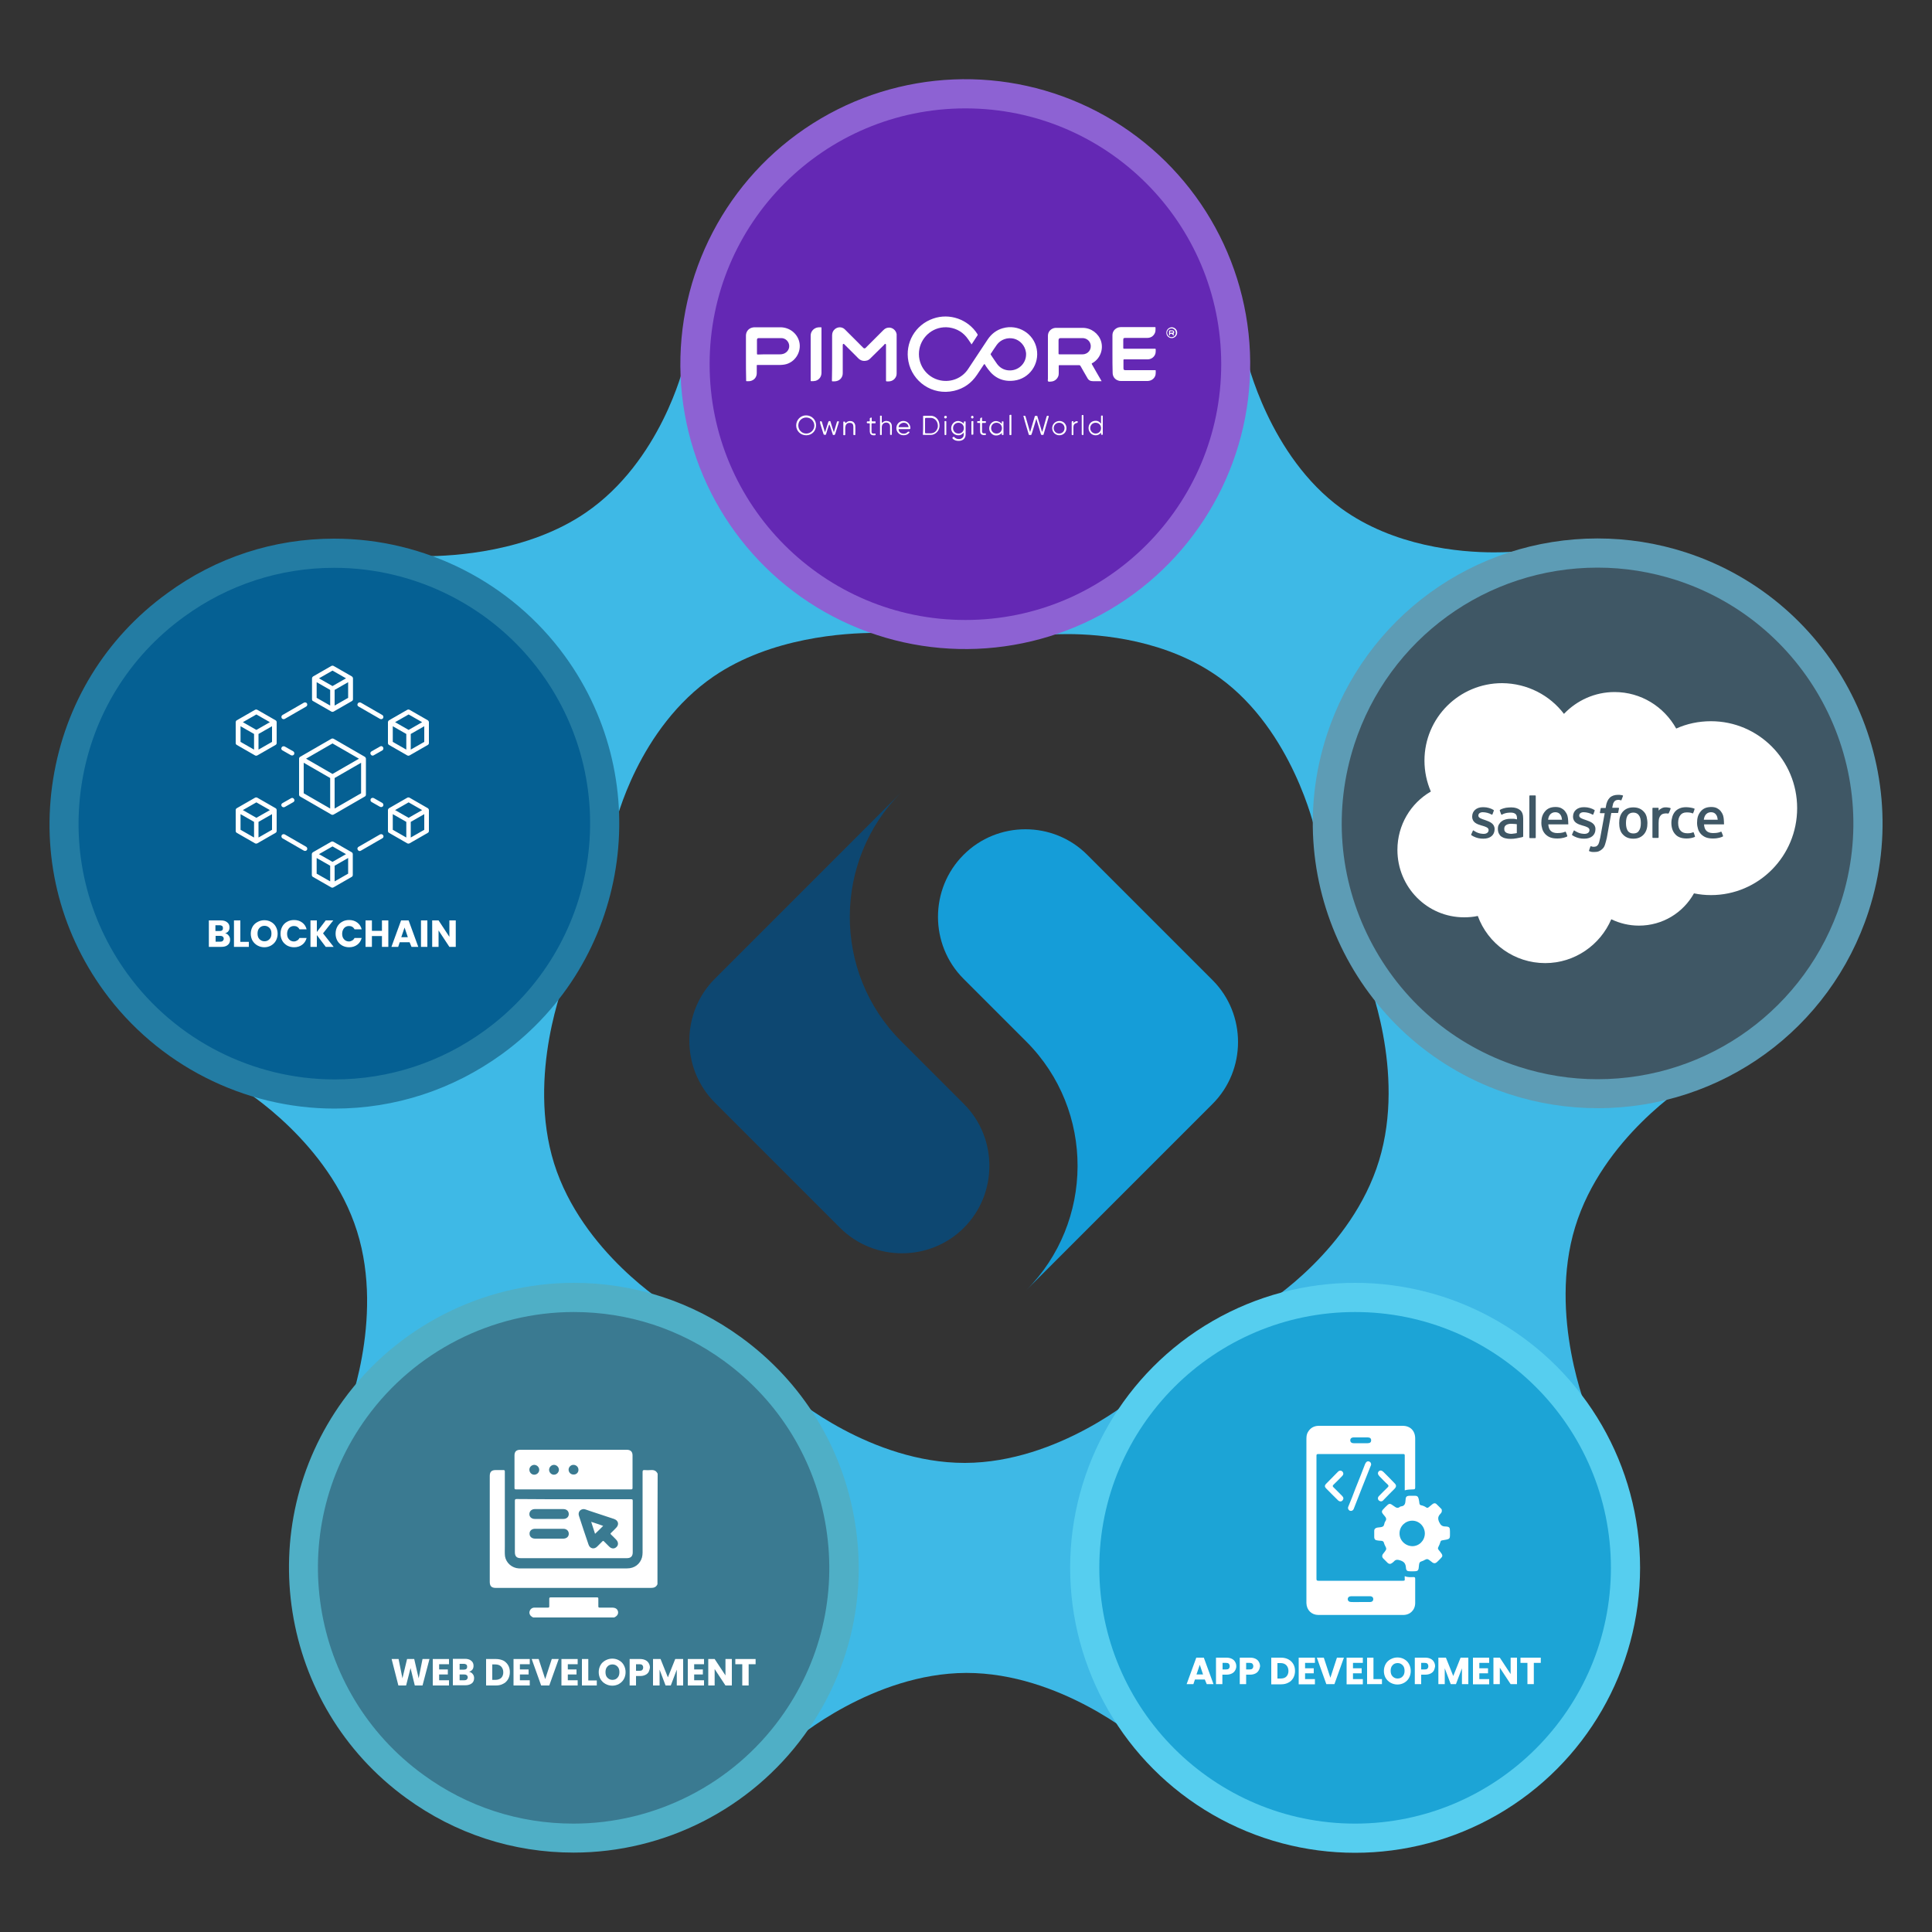 <?xml version="1.0" encoding="utf-8"?>
<!-- Generator: Adobe Illustrator 24.0.1, SVG Export Plug-In . SVG Version: 6.00 Build 0)  -->
<svg version="1.0" width="450" height="450" id="Layer_1" xmlns="http://www.w3.org/2000/svg" xmlns:xlink="http://www.w3.org/1999/xlink" x="0px" y="0px"
	 viewBox="0 0 1000 1000" style="enable-background:new 0 0 1000 1000;" xml:space="preserve">
<rect x="0" y="0" width="1000" height="1000" fill="#333333" stroke="none"/>
<style type="text/css">
	.st0{fill:#F2F2F2;}
	.st1{fill:url(#XMLID_8_);}
	.st2{fill:url(#XMLID_9_);}
	.st3{fill:url(#XMLID_10_);}
	.st4{fill:#FFFFFF;}
	.st5{fill:url(#XMLID_11_);}
	.st6{fill:url(#XMLID_12_);}
	.st7{fill:url(#XMLID_13_);}
	.st8{opacity:0.6;}
	.st9{fill:url(#XMLID_14_);}
	.st10{fill:url(#XMLID_15_);}
	.st11{fill:url(#XMLID_16_);}
	.st12{fill:url(#SVGID_1_);}
	.st13{fill:url(#SVGID_2_);}
	.st14{fill:url(#SVGID_3_);}
	.st15{opacity:0.3;fill:url(#SVGID_4_);}
	.st16{opacity:0.3;fill:url(#SVGID_5_);}
	.st17{opacity:0.3;fill:url(#SVGID_6_);}
	.st18{fill:#348EA9;}
	.st19{fill:#F04946;}
	.st20{fill:#F48C37;}
	.st21{opacity:0.1;}
	.st22{fill:#159DD8;}
	.st23{fill:#3F5765;}
	.st24{fill:#6428B4;}
	.st25{fill-rule:evenodd;clip-rule:evenodd;fill:#159DD8;}
	.st26{fill-rule:evenodd;clip-rule:evenodd;fill:#0D4771;}
	.st27{fill-rule:evenodd;clip-rule:evenodd;fill:#3EB9E6;}
	.st28{clip-path:url(#SVGID_8_);}
	.st29{opacity:0.5;fill-rule:evenodd;clip-rule:evenodd;fill:none;stroke:#FFFFFF;stroke-width:14.4;stroke-miterlimit:22.926;}
	.st30{fill-rule:evenodd;clip-rule:evenodd;fill:#1CA4D6;}
	
		.st31{fill-rule:evenodd;clip-rule:evenodd;fill:#231F20;stroke:#414042;stroke-width:2.4;stroke-linecap:round;stroke-linejoin:round;stroke-miterlimit:22.926;}
	.st32{fill-rule:evenodd;clip-rule:evenodd;fill:#231F20;}
	.st33{clip-path:url(#SVGID_10_);}
	.st34{fill-rule:evenodd;clip-rule:evenodd;fill:#419EB7;}
	.st35{clip-path:url(#SVGID_12_);}
	.st36{fill-rule:evenodd;clip-rule:evenodd;fill:#3A7A91;}
	.st37{clip-path:url(#SVGID_14_);}
	.st38{fill-rule:evenodd;clip-rule:evenodd;fill:#51859E;}
	.st39{clip-path:url(#SVGID_16_);}
	
		.st40{opacity:0.5;fill-rule:evenodd;clip-rule:evenodd;fill:none;stroke:#FFFFFF;stroke-width:14.4;stroke-linecap:round;stroke-linejoin:round;stroke-miterlimit:22.926;}
	.st41{fill-rule:evenodd;clip-rule:evenodd;fill:#3F5765;}
	.st42{clip-path:url(#SVGID_18_);}
	.st43{opacity:0.15;fill-rule:evenodd;clip-rule:evenodd;stroke:#2A5869;stroke-width:0.567;stroke-miterlimit:22.926;}
	.st44{clip-path:url(#SVGID_20_);fill:#EBF2F4;}
	.st45{clip-path:url(#SVGID_22_);}
	.st46{fill:#1CA4D6;}
	.st47{clip-path:url(#SVGID_24_);}
	.st48{clip-path:url(#SVGID_26_);}
	.st49{fill:#3A7A91;}
	.st50{clip-path:url(#SVGID_28_);}
	.st51{clip-path:url(#SVGID_30_);}
	.st52{clip-path:url(#SVGID_32_);}
	.st53{fill:#231F20;}
	.st54{clip-path:url(#SVGID_34_);fill:#EBF2F4;}
	.st55{fill:none;stroke:#3A7A91;stroke-width:3;stroke-miterlimit:10;}
	.st56{fill:none;stroke:#159DD8;stroke-width:3;stroke-miterlimit:10;}
	.st57{fill:url(#SVGID_35_);}
	.st58{fill:url(#SVGID_36_);}
	.st59{fill:url(#SVGID_37_);}
	.st60{fill:url(#SVGID_38_);}
	.st61{fill:url(#SVGID_39_);}
	.st62{fill:url(#SVGID_40_);}
	.st63{fill:url(#SVGID_41_);}
	.st64{fill:url(#SVGID_42_);}
	.st65{fill:#404345;}
	.st66{fill:none;stroke:#3A7A91;stroke-width:1.5;stroke-miterlimit:8;}
	.st67{fill:none;stroke:#FFFFFF;stroke-miterlimit:8;}
	.st68{fill:none;stroke:#02BDF5;stroke-miterlimit:8;}
	.st69{fill:#02BDF5;}
	.st70{fill-rule:evenodd;clip-rule:evenodd;fill:#FFFFFF;}
	.st71{fill-rule:evenodd;clip-rule:evenodd;fill:#02BDF5;}
	.st72{fill-rule:evenodd;clip-rule:evenodd;fill:#F2F2F2;}
	.st73{fill:none;stroke:#FFFFFF;stroke-width:0.5;stroke-miterlimit:8;}
	.st74{fill:none;stroke:#02BDF5;stroke-width:0.25;stroke-linejoin:round;stroke-miterlimit:10;}
	.st75{fill:#282828;}
	.st76{fill:#3EB9E6;}
	.st77{fill:#56CEEF;}
	.st78{fill:#5D9CB5;}
	.st79{fill:#237CA3;}
	.st80{fill:#056093;}
	.st81{fill:#8D62D3;}
	.st82{fill:#4FAFC6;}
</style>
<g>
	<path class="st25" d="M627.6,571.4c17.6-17.6,17.6-46.5,0-64.1l-64.8-64.8c-17.6-17.7-46.5-17.7-64.1,0
		c-17.6,17.6-17.6,46.5,0,64.1l32.5,32.5c35.7,35.7,35.1,93.6,0,128.7L627.6,571.4z"/>
	<path class="st26" d="M370,506.6c-17.6,17.6-17.6,46.5,0,64.1l64.8,64.8c17.6,17.6,46.5,17.6,64.1,0c17.6-17.6,17.6-46.5,0-64.1
		l-32.5-32.5c-35.7-35.7-35.1-93.6,0-128.7L370,506.6z"/>
</g>
<path class="st76" d="M632.8,938.4l-43.4-37.9c-0.3-0.3-40.8-34.6-89.1-34.6l-0.3,0c-48.3,0.2-88.8,34.8-89.2,35.2l-43.2,38.2
	l-0.9-254.6l43.4,37.9c0.3,0.3,40.8,34.6,89.2,34.6l0.3,0c48.3-0.2,88.8-34.8,89.2-35.2l43.2-38.2L632.8,938.4z"/>
<path class="st76" d="M737.2,469.3l184.9,62.5L873.9,561c-0.4,0.2-44.5,27.9-58.6,74.1c-14.1,46,6.4,95.6,6.6,96.1l23,53.2
	l-237.8-80.4l48.1-29.2c0.4-0.2,44.5-27.9,58.6-74.1c14.1-46.2-6.4-95.7-6.6-96.2l-22.4-52.9L737.2,469.3z"/>
<path class="st76" d="M645,184.6c0.3,1.3,11.9,51.5,49.3,78.6c27.2,19.7,61.2,22.7,79,22.7c6.6,0,10.6-0.4,10.6-0.4l55.2-5.8
	l-32.4,45.3L692.2,484.6l-11.6-55.1c-0.1-0.4-11.5-51.2-49.2-78.6c-27.2-19.7-61.2-22.7-79-22.7c-6.6,0-10.6,0.4-10.6,0.4l-55.2,5.8
	l32.4-45.3l114.5-159.7L645,184.6z"/>
<path class="st76" d="M520.9,333.6l-58.1-5.7c0,0-3.8-0.3-10-0.3c-15.2,0-53.7,2.2-83.4,22.5c-39.2,26.8-50.8,76-50.9,76.5
	l-12.1,52.9l-34.2-43.6l-120.6-154l58.1,5.7c0,0,3.8,0.3,10,0.3c15.2,0,53.7-2.2,83.4-22.5c39-26.6,50.8-75.9,50.9-76.4l11.8-53.5
	L520.9,333.6z"/>
<path class="st76" d="M292.9,506c-0.5,1.2-20.4,50.4-6.1,96.2c14.5,46.1,59,73.4,59.4,73.7l47.9,29l-52.5,18.1l-185.5,63.8
	l22.7-53.4c0.2-0.4,20.5-50,6-96.1c-14.5-46.1-59-73.4-59.4-73.7l-47.9-29l52.5-18.1l185.5-63.8L292.9,506z"/>
<circle class="st77" cx="701.4" cy="811.5" r="147.5"/>
<path class="st46" d="M701.4,943.9c-73,0-132.4-59.4-132.4-132.4c0-73,59.4-132.4,132.4-132.4c73,0,132.4,59.4,132.4,132.4
	C833.8,884.5,774.4,943.9,701.4,943.9z"/>
<path class="st78" d="M826.9,278.7c15.4,0,30.8,2.4,45.6,7.2c77.3,25.1,119.8,108.5,94.7,185.8c-19.8,61-76.2,101.9-140.2,101.9
	c-15.4,0-30.8-2.4-45.6-7.2c-77.3-25.1-119.8-108.5-94.7-185.8C706.5,319.6,762.8,278.7,826.9,278.7z"/>
<path class="st23" d="M826.9,558.6c-13.9,0-27.6-2.2-40.9-6.5c-33.6-10.9-60.9-34.3-77-65.8c-16.1-31.6-18.9-67.4-8-101
	c17.8-54.7,68.4-91.5,125.9-91.5c13.9,0,27.6,2.2,40.9,6.5c69.4,22.6,107.6,97.4,85,166.8C935,521.8,884.4,558.6,826.9,558.6z"/>
<path class="st79" d="M173,278.8c47.1,0,91.7,22.7,119.4,60.8c47.8,65.8,33.2,158.2-32.6,206c-25.4,18.4-55.3,28.2-86.6,28.2
	c-47.1,0-91.7-22.7-119.4-60.8c-23.2-31.9-32.5-70.8-26.3-109.7c6.2-38.9,27.1-73.1,59-96.2C111.8,288.5,141.7,278.8,173,278.8z"/>
<path class="st80" d="M173.2,558.7c-42.3,0-82.4-20.4-107.2-54.6c-20.8-28.6-29.2-63.6-23.7-98.5c5.5-34.9,24.3-65.6,53-86.4
	c22.8-16.6,49.7-25.3,77.7-25.3c42.3,0,82.4,20.4,107.2,54.6c42.9,59.1,29.8,142-29.3,184.9C228.2,549.9,201.3,558.7,173.2,558.7z"
	/>
<g>
	
		<ellipse transform="matrix(0.999 -4.135034e-02 4.135034e-02 0.999 -7.367 20.824)" class="st81" cx="499.7" cy="188.5" rx="147.5" ry="147.5"/>
	<circle class="st24" cx="499.7" cy="188.5" r="132.4"/>
	<g>
		<path class="st4" d="M509.4,188.5c-0.2,0.2-0.4,0.5-0.5,0.7c-1.1,1.6-2.1,3.2-3.2,4.8c-2.9,4.3-6.8,7.1-11.9,8.3
			c-11.4,2.6-21.6-4.9-23.6-15.2c-1.9-9.6,3.5-19,12.8-22.2c8.5-3,18.1,0.4,22.9,8c0.1,0.2,0.2,0.4,0.1,0.6c-1,1.5-2,3-3,4.6
			c0,0-0.1,0.1-0.1,0.1c-0.2,0-0.2-0.2-0.3-0.4c-0.5-0.7-1-1.5-1.5-2.2c-2.4-3.5-5.7-5.5-9.8-6.1c-7.9-1-14.1,4.5-15.4,11
			c-1.5,7.6,3.4,14.9,10.9,16.4c5.6,1.1,11.2-1.2,14.3-5.9c3.4-5.1,6.8-10.2,10.2-15.4c1.9-2.8,4.5-4.8,7.7-5.7
			c7.9-2.3,16.1,2.7,17.6,10.7c1.5,7.9-3.8,15.4-11.7,16.4c-5.6,0.7-10.1-1.3-13.4-5.8c-0.7-0.9-1.3-1.8-1.9-2.8
			C509.5,188.6,509.5,188.6,509.4,188.5z M531.1,183.4c0-0.4,0-0.8-0.1-1.2c-0.5-3.3-3-6.1-6.2-6.9c-3.3-0.8-6.8,0.4-8.8,3.1
			c-1.1,1.5-2.1,3.1-3.1,4.6c-0.2,0.2-0.2,0.4,0,0.7c1.1,1.6,2.1,3.2,3.2,4.7c1.5,2,3.5,3.1,5.9,3.3
			C526.9,192.1,531.1,188.3,531.1,183.4z"/>
		<path class="st4" d="M430.7,185c0-3.8,0-7.6,0-11.4c0-1.3,0.4-2.4,1.5-3.3c1.5-1.2,3.6-1.2,5,0.1c0.2,0.2,0.4,0.4,0.6,0.6
			c2.9,2.9,5.8,5.8,8.7,8.7c0.1,0.1,0.3,0.3,0.4,0.4c0.4,0.3,0.7,0.3,1.1,0c0.2-0.1,0.3-0.3,0.4-0.4c2.9-2.9,5.9-5.9,8.8-8.8
			c0.7-0.7,1.5-1.2,2.5-1.3c2.1-0.3,4.1,1.3,4.4,3.4c0,0.3,0,0.6,0,0.9c0,6.3,0,12.6,0,18.9c0,0.5,0,1-0.1,1.5c-0.5,1.8-2,3-3.8,3.1
			c-0.4,0-0.8,0-1.2,0c-0.3,0-0.4-0.1-0.4-0.4c0-0.2,0-0.3,0-0.5c0-5.9,0-11.8,0-17.6c0-0.3,0.1-0.7-0.3-0.9
			c-0.4-0.1-0.5,0.3-0.7,0.5c-2.4,2.3-4.7,4.7-7.1,7c-0.6,0.6-1.3,1.1-2.2,1.2c-1.5,0.3-2.9-0.1-4-1.2c-2-2-3.9-3.9-5.9-5.9
			c-0.5-0.5-0.9-0.9-1.4-1.4c-0.1-0.1-0.3-0.3-0.5-0.2c-0.2,0.1-0.3,0.3-0.3,0.5c0,0.2,0,0.4,0,0.5c0,4.7,0,9.4,0,14.2
			c0,1.9-1.2,3.5-3,4c-0.7,0.2-1.5,0.2-2.3,0.2c-0.2,0-0.3-0.1-0.3-0.3c0-0.2,0-0.4,0-0.5C430.7,192.7,430.7,188.9,430.7,185z"/>
		<path class="st4" d="M570.2,197.3c-0.7,0-1.2,0-1.7,0c-0.9,0-1.9,0-2.8,0c-1.3,0-2.3-0.5-2.9-1.7c-1.2-2.1-2.4-4.1-3.5-6.1
			c-0.2-0.4-0.5-0.5-0.9-0.5c-3.2,0-6.5,0-9.7,0c0,0-0.1,0-0.1,0c-0.6,0-0.6,0-0.6,0.6c0,1.1,0,2.1,0,3.2c0,0.5,0,1-0.1,1.5
			c-0.5,1.8-2,3.1-3.9,3.2c-0.5,0-1.1,0.2-1.5-0.1c-0.3-0.3-0.1-0.9-0.1-1.4c0-7.4,0-14.8,0-22.1c0-1.6,0.7-2.8,2-3.6
			c0.7-0.4,1.4-0.6,2.2-0.6c4.6,0,9.2,0,13.8,0c4.4,0,8.2,2.9,9.5,6.9c1.3,4.2-0.4,8.8-4.1,11.1c-0.1,0.1-0.3,0.2-0.4,0.2
			c-0.4,0.3-0.4,0.3-0.2,0.7c1.5,2.7,3.1,5.4,4.6,8C569.8,196.7,570,196.9,570.2,197.3z M554.4,183.4c2,0,3.9,0,5.9,0
			c3,0,4.9-2.7,4.1-5.4c-0.5-1.8-2.2-3-4.1-3c-3.7,0-7.5,0-11.2,0c-0.9,0-1.2,0.3-1.2,1.2c0,2.2,0,4.3,0,6.5c0,0.7,0,0.7,0.6,0.7
			C550.5,183.4,552.4,183.4,554.4,183.4z"/>
		<path class="st4" d="M575.8,183.3c0-3.3,0-6.5,0-9.8c0-1.9,1.2-3.4,3-4c0.5-0.1,0.9-0.2,1.4-0.2c5.8,0,11.5,0,17.3,0
			c0.6,0,0.6,0,0.6,0.6c0,0.6,0,1.2-0.1,1.8c-0.5,1.9-2.1,3.2-4.1,3.2c-3.7,0-7.5,0-11.2,0c-1.2,0-1.3,0.1-1.3,1.3
			c0,1.2,0,2.3,0,3.5c0,0.9,0,0.8,0.8,0.8c4.9,0,9.7,0,14.6,0c0.3,0,0.5,0,0.8,0c0.5,0,0.6,0,0.6,0.5c0,0.6,0,1.2-0.1,1.8
			c-0.4,1.8-2,3.1-3.9,3.2c-0.2,0-0.5,0-0.7,0c-3.7,0-7.4,0-11.1,0c-0.2,0-0.4,0-0.5,0c-0.3,0-0.4,0.1-0.4,0.4c0,0.1,0,0.1,0,0.2
			c0,1.3,0,2.6,0,3.9c0,0.9,0.2,1.1,1.1,1.1c5,0,9.9,0,14.9,0c0.7,0,0.7-0.2,0.7,0.7c0,0.6,0,1.1-0.1,1.7c-0.4,1.8-2,3.1-4,3.2
			c-0.2,0-0.3,0-0.5,0c-4.4,0-8.8,0-13.2,0c-0.5,0-1,0-1.5-0.2c-1.8-0.5-3-2.1-3-4C575.8,189.9,575.8,186.6,575.8,183.3z"/>
		<path class="st4" d="M386.1,185.1c0-3.8,0-7.6,0-11.4c0-1.9,1.2-3.6,3.1-4.1c0.4-0.1,0.9-0.2,1.3-0.2c4.5,0,9,0,13.4,0
			c4.7,0,8.7,3.1,9.8,7.5c1.3,5.3-2.3,10.9-7.7,11.8c-0.7,0.1-1.5,0.2-2.2,0.2c-3.7,0-7.5,0-11.2,0c-0.1,0-0.3,0-0.4,0
			c-0.5,0-0.5,0-0.5,0.5c0,1.2,0,2.5,0,3.7c0,1.8-1,3.3-2.6,3.9c-0.9,0.4-1.8,0.3-2.7,0.3c-0.2,0-0.2-0.1-0.2-0.3c0-0.2,0-0.4,0-0.5
			C386.1,192.7,386.1,188.9,386.1,185.1z M398.2,183.4c1.8,0,3.7,0,5.5,0c0.4,0,0.7,0,1.1-0.1c2.1-0.3,3.8-2.2,3.7-4.3
			c-0.1-2.2-1.9-4-4.1-4c-3.9,0-7.7,0-11.6,0c-0.8,0-1,0.3-1,1.1c0,2.3,0,4.5,0,6.8c0,0.5,0,0.6,0.6,0.6
			C394.3,183.4,396.3,183.4,398.2,183.4z"/>
		<path class="st4" d="M419.6,185.1c0-3.8,0-7.6,0-11.4c0-1.9,1.2-3.5,3.1-4.1c0.7-0.2,1.5-0.2,2.2-0.2c0.3,0,0.3,0.1,0.3,0.4
			c0,0.1,0,0.2,0,0.3c0,7.6,0,15.2,0,22.8c0,2-1.1,3.6-3,4.2c-0.8,0.2-1.5,0.2-2.3,0.2c-0.2,0-0.3-0.1-0.3-0.3c0-0.2,0-0.4,0-0.5
			C419.6,192.7,419.6,188.9,419.6,185.1z"/>
		<path class="st4" d="M536.4,216.8c-0.7,2.4-1.5,4.8-2.2,7.2c-0.1,0.2-0.1,0.3-0.2,0.5c-0.1,0.2-0.1,0.6-0.3,0.6
			c-0.3,0.1-0.7,0.1-1,0c-0.3,0-0.2-0.3-0.3-0.5c-0.4-1.3-0.8-2.7-1.2-4c-0.5-1.7-1-3.3-1.4-5c0-0.1-0.1-0.2-0.1-0.3
			c0-0.1,0.1-0.1,0.2-0.1c0.8,0,0.8,0,1,0.7c0.7,2.3,1.3,4.6,2,6.9c0.1,0.2,0.1,0.4,0.2,0.7c0.3-0.2,0.3-0.4,0.3-0.6
			c0.7-2.3,1.4-4.7,2.1-7c0.1-0.2,0-0.5,0.3-0.6c0.3-0.1,0.7-0.1,1,0c0.2,0,0.2,0.3,0.2,0.4c0.7,2.3,1.4,4.7,2.1,7
			c0.1,0.3,0.1,0.6,0.3,0.8c0.2-0.4,0.3-0.8,0.4-1.1c0.6-2.1,1.2-4.3,1.8-6.4c0.3-0.9,0.2-0.9,1.2-0.7c0.1,0.2,0,0.3,0,0.4
			c-0.9,3-1.7,6-2.6,9c-0.1,0.2,0,0.4-0.3,0.4c-0.3,0-0.7,0.1-1-0.1c-0.1-0.1-0.1-0.3-0.2-0.5c-0.7-2.4-1.4-4.7-2.1-7.1
			C536.6,217.3,536.6,217,536.4,216.8z"/>
		<path class="st4" d="M493.7,226c0.9,1.2,2.6,1.6,3.9,1c0.7-0.4,1.2-1,1.2-1.8c0-0.4,0-0.8,0-1.3c-0.8,1-1.8,1.5-3,1.4
			c-1.2-0.1-2.1-0.6-2.8-1.5c-1.1-1.5-0.8-3.7,0.6-5c1.5-1.3,3.5-1.2,5.3,0.5c0-0.3,0-0.6,0-0.8c0-0.4,0.3-0.4,0.5-0.4
			c0.3,0,0.4,0,0.4,0.4c0,2.2,0,4.4,0,6.6c-0.1,1.9-1.5,3.1-3.6,3.1c-1,0-2-0.2-2.8-0.9c-0.1-0.1-0.2-0.2-0.2-0.2
			c-0.4-0.5-0.4-0.5,0.2-0.9C493.5,226.1,493.6,226.1,493.7,226z M498.9,221.6c0-1.6-1.2-2.8-2.8-2.8c-1.6,0-2.8,1.2-2.8,2.8
			c0,1.6,1.2,2.8,2.8,2.8C497.7,224.4,498.9,223.2,498.9,221.6z"/>
		<path class="st4" d="M417.3,225.3c-2.9,0-5.2-2.2-5.2-5.1c0-2.8,2.2-5.2,5.1-5.2c2.9,0,5.2,2.2,5.2,5.1
			C422.4,223.1,420.2,225.3,417.3,225.3z M417.3,216.1c-2.3,0-4.1,1.8-4.1,4.1c0,2.4,1.8,4.2,4.1,4.2c2.3,0,4.2-1.8,4.2-4.2
			C421.4,217.9,419.6,216.1,417.3,216.1z"/>
		<path class="st4" d="M477.8,220.2c0-1.5,0-3,0-4.5c0-0.5,0-0.5,0.5-0.5c1.2,0,2.4,0,3.5,0c1.9,0,4,1.4,4.4,4.1
			c0.3,1.8-0.2,3.5-1.6,4.7c-0.8,0.7-1.7,1.1-2.8,1.1c-1.2,0-2.4,0-3.7,0c-0.4,0-0.5-0.1-0.4-0.5
			C477.8,223.2,477.8,221.7,477.8,220.2z M478.8,220.2c0,1.2,0,2.4,0,3.6c0,0.3,0.1,0.5,0.5,0.5c0.8,0,1.6,0,2.5,0
			c1.5-0.1,2.6-0.8,3.2-2.1c0.4-0.7,0.5-1.5,0.4-2.3c-0.2-2.2-1.9-3.7-3.8-3.6c-0.8,0-1.5,0-2.3,0c-0.3,0-0.5,0.1-0.5,0.5
			C478.8,217.8,478.8,219,478.8,220.2z"/>
		<path class="st4" d="M424.4,218.1C424.4,218.1,424.4,218.1,424.4,218.1c0.9-0.1,0.9-0.1,1.1,0.6c0.4,1.5,0.9,2.9,1.3,4.4
			c0.1,0.2,0.1,0.3,0.2,0.5c0.2-0.2,0.2-0.5,0.3-0.7c0.5-1.5,0.9-2.9,1.4-4.4c0.1-0.5,0.6-0.7,1-0.5c0.2,0.1,0.2,0.3,0.2,0.4
			c0.3,1.1,0.7,2.1,1,3.2c0.2,0.7,0.4,1.3,0.7,2.1c0.1-0.3,0.2-0.5,0.2-0.6c0.4-1.5,0.9-2.9,1.3-4.4c0.2-0.7,0.2-0.7,1.1-0.6
			c0.1,0.1,0,0.3,0,0.4c-0.6,2-1.3,4.1-1.9,6.1c-0.1,0.5-0.6,0.7-1.1,0.5c-0.2-0.1-0.2-0.3-0.2-0.4c-0.4-1.3-0.9-2.7-1.3-4
			c-0.1-0.3-0.2-0.6-0.4-1c-0.2,0.1-0.2,0.3-0.3,0.5c-0.5,1.5-1,3-1.4,4.4c-0.1,0.2,0,0.4-0.2,0.4c-0.3,0.1-0.6,0.1-0.9,0
			c-0.2-0.1-0.2-0.3-0.3-0.5c-0.6-1.8-1.1-3.6-1.7-5.4C424.6,218.9,424.4,218.5,424.4,218.1z"/>
		<path class="st4" d="M569.9,223.9c-0.9,1.1-1.9,1.5-3.1,1.4c-1-0.1-1.8-0.5-2.4-1.2c-1.3-1.4-1.3-3.7,0-5.2
			c0.8-0.8,1.7-1.1,2.8-1.1c1.1,0,1.9,0.5,2.7,1.5c0-0.6,0-1.1,0-1.6c0-0.7,0-1.4,0-2.1c0-0.5,0-0.5,0.5-0.5c0.4,0,0.4,0,0.4,0.5
			c0,1.8,0,3.6,0,5.3c0,1.2,0,2.5,0,3.7c0,0.1,0.1,0.4-0.1,0.4c-0.2,0-0.5,0.1-0.7,0c-0.1-0.1-0.1-0.2-0.1-0.3
			C569.9,224.6,569.9,224.3,569.9,223.9z M567.1,224.4c1.6,0,2.8-1.2,2.8-2.8c0-1.6-1.2-2.8-2.8-2.8c-1.6,0-2.8,1.2-2.8,2.8
			C564.3,223.2,565.6,224.4,567.1,224.4z"/>
		<path class="st4" d="M465.1,222.2c0,1.1,0.9,2,2,2.2c1.1,0.2,2,0,2.8-0.9c0.2-0.2,0.8-0.1,0.9,0.2c0,0.2-0.1,0.2-0.2,0.3
			c-0.5,0.7-1.2,1-2,1.2c-0.6,0.1-1.2,0.1-1.8,0c-2.1-0.5-3.3-2.6-2.7-4.7c0.6-2,2.7-3.1,4.7-2.4c1.5,0.5,2.5,2.1,2.4,3.6
			c0,0.4-0.2,0.4-0.5,0.4c-1.7,0-3.3,0-5,0C465.6,222.1,465.3,222.1,465.1,222.2z M465.1,221.1c1.8,0,3.5,0,5.2,0
			c-0.2-1.5-1.2-2.3-2.6-2.3C466.4,218.9,465.1,219.9,465.1,221.1z"/>
		<path class="st4" d="M518.6,224.1c-1,1-2.1,1.4-3.4,1.3c-0.9-0.1-1.7-0.6-2.3-1.3c-1.3-1.5-1.1-3.7,0.2-5.1
			c1.5-1.5,3.5-1.4,5.4,0.3c0.1-0.3,0.1-0.6,0-0.9c0-0.3,0.2-0.3,0.4-0.3c0.2,0,0.5-0.1,0.5,0.3c0,0.5,0,1,0,1.5c0,1.6,0,3.2,0,4.7
			c0,0.2,0.1,0.4-0.1,0.5c-0.2,0.1-0.5,0.1-0.7,0c-0.1-0.1-0.1-0.2-0.1-0.3C518.6,224.6,518.6,224.3,518.6,224.1z M515.8,224.4
			c1.6,0,2.8-1.2,2.8-2.8c0-1.6-1.2-2.8-2.8-2.8c-1.6,0-2.8,1.2-2.8,2.8C513,223.2,514.2,224.4,515.8,224.4z"/>
		<path class="st4" d="M456.5,218.8c0.2,0,0.2,0,0.3-0.1c0.8-0.8,1.8-1,2.8-0.7c1.1,0.2,1.9,1.1,2,2.3c0.1,1.5,0,3,0,4.5
			c0,0.4-0.2,0.3-0.4,0.3c-0.2,0-0.5,0.1-0.5-0.3c0-1.3,0-2.6,0-3.9c0-0.4,0-0.7-0.2-1.1c-0.1-0.3-0.3-0.6-0.7-0.8
			c-1.1-0.7-2.8-0.1-3.2,1.1c-0.2,0.4-0.2,0.9-0.2,1.4c0,1,0,2,0,3.1c0,0.2,0.1,0.4-0.1,0.5c-0.2,0.1-0.5,0.1-0.7,0
			c-0.1,0-0.1-0.1-0.1-0.2c0-0.2,0-0.3,0-0.5c0-2.8,0-5.7,0-8.5c0-0.1,0-0.1,0-0.2c0-0.2-0.1-0.4,0.1-0.5c0.2-0.1,0.5-0.1,0.7,0
			c0.2,0.1,0.1,0.3,0.1,0.4c0,0.9,0,1.8,0,2.7C456.5,218.6,456.5,218.7,456.5,218.8z"/>
		<path class="st4" d="M552,221.6c0,2.1-1.6,3.7-3.7,3.7c-2.1,0-3.7-1.7-3.7-3.7c0-2.1,1.7-3.7,3.8-3.7
			C550.4,217.9,552,219.5,552,221.6z M551,221.6c0-1.6-1.2-2.8-2.8-2.8c-1.6,0-2.8,1.2-2.8,2.8c0,1.6,1.2,2.8,2.8,2.8
			C549.8,224.4,551,223.2,551,221.6z"/>
		<path class="st4" d="M437.7,218.9c0.1,0,0.2-0.1,0.2-0.1c0.8-0.8,1.8-1,2.8-0.8c1.1,0.2,1.9,1.2,2,2.4c0.1,1.5,0,3,0,4.5
			c0,0.4-0.2,0.3-0.5,0.3c-0.3,0-0.5,0-0.5-0.4c0-1.2,0-2.4,0-3.5c0-0.1,0-0.3,0-0.4c0-1.2-0.5-1.9-1.5-2c-1.3-0.2-2.2,0.4-2.5,1.4
			c-0.1,0.4-0.2,0.8-0.2,1.2c0,1.1,0,2.1,0,3.2c0,0.2,0.1,0.4-0.2,0.5c-0.2,0.1-0.5,0.1-0.7,0c-0.2-0.1-0.1-0.3-0.1-0.4
			c0-1.2,0-2.4,0-3.7c0-0.8,0-1.6,0-2.4c0-0.5,0-0.5,0.4-0.5c0.5,0,0.5,0,0.5,0.5C437.6,218.7,437.6,218.8,437.7,218.9z"/>
		<path class="st4" d="M451.2,216.1c0,0.6,0,1.1,0,1.6c0,0.3,0.1,0.4,0.4,0.4c0.4,0,0.9,0,1.3,0c0.4,0,0.3,0.2,0.3,0.5
			c0,0.2,0.1,0.5-0.3,0.5c-0.4,0-0.8,0-1.3,0c-0.3,0-0.5,0-0.5,0.4c0,1.3,0,2.7,0,4c0,0.6,0.3,0.9,0.9,0.9c0.2,0,0.4,0,0.7,0
			c0.2,0,0.5-0.1,0.5,0.3c0,0.5,0,0.5-0.4,0.6c-0.3,0-0.5,0-0.8,0c-1.2-0.1-1.7-0.7-1.8-1.9c0-1.3,0-2.5,0-3.8c0-0.5,0-0.5-0.6-0.5
			c-0.1,0-0.3,0-0.4,0c-0.5,0-0.7-0.3-0.5-0.8c0.1-0.2,0.2-0.2,0.3-0.2c0.3,0,0.5,0,0.8,0c0.3,0,0.4-0.1,0.4-0.4c0-0.3,0-0.5,0-0.8
			c0-0.5,0-0.5,0.5-0.7C450.8,216.2,451,216.2,451.2,216.1z"/>
		<path class="st4" d="M508.3,216.1c0,0.6,0,1,0,1.5c0,0.3,0.1,0.4,0.4,0.4c0.4,0,0.8,0,1.3,0c0.3,0,0.4,0.2,0.3,0.4
			c0,0.2,0.1,0.5-0.3,0.5c-0.4,0-0.8,0-1.3,0c-0.3,0-0.4,0.1-0.4,0.4c0,1.3,0,2.7,0,4c0,0.7,0.3,0.9,0.9,1c0.2,0,0.4,0,0.6,0
			c0.2,0,0.5-0.1,0.5,0.3c0,0.5,0,0.5-0.4,0.6c-0.2,0-0.4,0-0.7,0c-1.3-0.1-1.9-0.7-1.9-2c0-1.3,0-2.5,0-3.8c0-0.5,0-0.5-0.5-0.5
			c-0.2,0-0.4,0-0.5,0c-0.4,0-0.5,0-0.5-0.4c0-0.5,0-0.5,0.5-0.5c1,0,1,0,1-1C507.4,216.3,507.4,216.3,508.3,216.1z"/>
		<path class="st4" d="M560.8,225.1c-0.9,0.1-0.9,0.1-0.9-0.7c0-2.9,0-5.9,0-8.8c0-0.1,0-0.3,0-0.4c0-0.4,0.1-0.4,0.5-0.4
			c0.3,0,0.4,0.1,0.4,0.4c0,3.2,0,6.5,0,9.7C560.8,225,560.8,225.1,560.8,225.1z"/>
		<path class="st4" d="M523.5,220.1c0,1.5,0,3,0,4.5c0,0.6-0.1,0.7-0.7,0.6c-0.2,0-0.3-0.1-0.3-0.3c0-0.1,0-0.3,0-0.4c0-3,0-6,0-9
			c0-0.1,0-0.2,0-0.3c0-0.4,0-0.4,0.5-0.5c0.5,0,0.5,0,0.5,0.5C523.5,216.9,523.5,218.5,523.5,220.1z"/>
		<path class="st4" d="M606.5,175c-1.6,0-2.8-1.2-2.8-2.8c0-1.5,1.3-2.8,2.8-2.8c1.5,0,2.8,1.2,2.8,2.8
			C609.3,173.7,608,175,606.5,175z M606.4,174.5c1.2,0,2.3-1,2.2-2.3c0-1.2-1.1-2.3-2.3-2.2c-1.2,0-2.2,1-2.2,2.3
			C604.2,173.5,605.2,174.5,606.4,174.5z"/>
		<path class="st4" d="M555.6,219c0.4-0.6,1-0.9,1.7-1c0.2,0,0.4-0.1,0.5,0.2c0.1,0.4,0,0.6-0.3,0.7c-1.3,0.2-1.9,0.9-1.9,2.3
			c0,1.1,0,2.1,0,3.2c0,0.2,0,0.3,0,0.5c0,0.2-0.1,0.3-0.3,0.3c-0.6,0-0.6,0-0.6-0.6c0-2,0-4,0-6c0-0.5,0.2-0.7,0.7-0.6
			c0.1,0,0.2,0.1,0.2,0.2c0,0.2,0,0.4,0,0.6C555.5,219,555.6,219,555.6,219z"/>
		<path class="st4" d="M502.8,221.6c0-1,0-2,0-3.1c0-0.2-0.1-0.4,0.2-0.5c0.2-0.1,0.5-0.1,0.7,0c0.2,0.1,0.1,0.3,0.1,0.4
			c0,1.2,0,2.4,0,3.5c0,0.9,0,1.8,0,2.7c0,0.4-0.2,0.4-0.5,0.4c-0.5,0-0.5,0-0.5-0.4C502.8,223.7,502.8,222.7,502.8,221.6z"/>
		<path class="st4" d="M489,225.1c-0.1-0.2-0.1-0.3-0.1-0.5c0-2,0-4,0-6.1c0-0.2-0.1-0.4,0.1-0.5c0.2-0.1,0.5-0.1,0.7,0
			c0.1,0,0.1,0.2,0.1,0.3c0,0.4,0,0.7,0,1.1c0,1.7,0,3.4,0,5.1c0,0.7,0,0.7-0.7,0.7C489.1,225.2,489,225.2,489,225.1z"/>
		<path class="st4" d="M489.4,216.6c-0.4,0-0.7-0.3-0.7-0.7c0-0.4,0.3-0.7,0.7-0.7c0.4,0,0.7,0.3,0.7,0.7
			C490,216.3,489.7,216.6,489.4,216.6z"/>
		<path class="st4" d="M503.9,215.9c0,0.4-0.3,0.7-0.6,0.7c-0.4,0-0.7-0.3-0.7-0.7c0-0.4,0.3-0.7,0.7-0.7
			C503.6,215.2,503.9,215.5,503.9,215.9z"/>
		<path class="st4" d="M607.7,173.5c-0.4,0.2-0.6,0-0.8-0.3c-0.2-0.4-0.5-0.5-0.9-0.4c-0.3,0-0.5,0.1-0.4,0.4c0,0.1,0,0.2-0.1,0.3
			c-0.1,0.1-0.2,0.1-0.3,0.1c-0.1,0-0.1-0.1-0.1-0.2c0-0.7,0-1.3,0-2c0-0.3,0.2-0.4,0.4-0.4c0.5,0,1-0.1,1.5,0
			c0.7,0.2,1,0.9,0.6,1.4c-0.2,0.3-0.3,0.5,0,0.8C607.6,173.2,607.6,173.4,607.7,173.5z M606.4,172.2
			C606.4,172.2,606.4,172.2,606.4,172.2c0.2,0,0.4,0,0.5,0c0.2,0,0.3-0.2,0.3-0.3c0-0.2-0.1-0.3-0.2-0.4c-0.4-0.1-0.8-0.1-1.2,0
			c-0.1,0-0.1,0.1-0.2,0.2c-0.1,0.4,0,0.6,0.4,0.6C606.2,172.2,606.3,172.2,606.4,172.2z"/>
	</g>
</g>
<g id="_x30_1_Blockchain_2_">
	<path class="st4" d="M145.8,371.7c-0.3-0.6-0.1-1.3,0.4-1.6l11.1-6.4c0.6-0.3,1.3-0.1,1.6,0.4c0.3,0.6,0.1,1.3-0.4,1.6l-11.1,6.4
		C146.8,372.4,146.1,372.2,145.8,371.7z M198.3,386.8c-0.3-0.6-1.1-0.8-1.6-0.4l-4.4,2.5c-0.6,0.3-0.8,1.1-0.4,1.6
		c0.3,0.6,1.1,0.8,1.6,0.4l4.4-2.5C198.4,388.1,198.6,387.4,198.3,386.8z M185.6,365.7l11.1,6.4c0.6,0.3,1.3,0.1,1.6-0.4
		c0.3-0.6,0.1-1.3-0.4-1.6l-11.1-6.4c-0.6-0.3-1.3-0.1-1.6,0.4C184.8,364.7,185,365.4,185.6,365.7z M146.2,388.4l4.4,2.5
		c0.6,0.3,1.3,0.1,1.6-0.4c0.3-0.6,0.1-1.3-0.4-1.6l-4.4-2.5c-0.6-0.3-1.3-0.1-1.6,0.4C145.4,387.4,145.6,388.1,146.2,388.4z
		 M147.4,417.7l4.4-2.5c0.6-0.3,0.8-1.1,0.4-1.6c-0.3-0.6-1.1-0.8-1.6-0.4l-4.4,2.5c-0.6,0.3-0.8,1.1-0.4,1.6
		C146.1,417.8,146.8,418,147.4,417.7z M196.7,431.9l-11.1,6.4c-0.6,0.3-0.8,1.1-0.4,1.6c0.3,0.6,1.1,0.8,1.6,0.4l11.1-6.4
		c0.6-0.3,0.8-1.1,0.4-1.6C198,431.8,197.3,431.6,196.7,431.9L196.7,431.9z M158.5,438.3l-11.1-6.4c-0.6-0.3-1.3-0.1-1.6,0.4
		c-0.3,0.6-0.1,1.3,0.4,1.6l11.1,6.4c0.6,0.3,1.3,0.1,1.6-0.4C159.2,439.4,159,438.6,158.5,438.3z M197.9,415.6l-4.4-2.5
		c-0.6-0.3-1.3-0.1-1.6,0.4c-0.3,0.6-0.1,1.3,0.4,1.6l4.4,2.5c0.6,0.3,1.3,0.1,1.6-0.4C198.6,416.7,198.4,415.9,197.9,415.6z
		 M154.8,392.7c0-0.4,0.2-0.8,0.6-1l16.1-9.3c0.4-0.2,0.8-0.2,1.2,0l16.1,9.3c0.3,0.2,0.6,0.6,0.6,1v18.6c0,0.4-0.2,0.8-0.6,1
		l-16.1,9.3c-0.4,0.2-0.9,0.2-1.2,0l-16.1-9.3c-0.4-0.2-0.6-0.6-0.6-1V392.7z M157.2,410.6l13.7,7.9v-15.8l-13.7-7.9V410.6z
		 M186.9,410.6v-15.8l-13.7,7.9v15.8L186.9,410.6z M158.4,392.7l13.7,7.9l13.7-7.9l-13.7-7.9L158.4,392.7z M161.5,361.9v-10.8
		c0-0.4,0.3-0.8,0.6-1l9.4-5.4c0.4-0.2,0.8-0.2,1.2,0l9.4,5.4c0.3,0.2,0.6,0.6,0.6,1v10.8c0,0.4-0.2,0.8-0.6,1l-9.4,5.4
		c-0.4,0.2-0.9,0.2-1.2,0l-9.4-5.4C161.7,362.8,161.5,362.4,161.5,361.9L161.5,361.9z M163.9,361.2l7,4v-8.1l-7-4V361.2z
		 M180.2,361.2v-8.1l-7,4v8.1L180.2,361.2z M165.1,351.1l7,4l7-4l-7-4L165.1,351.1z M143.2,373.8v10.8c0,0.4-0.2,0.8-0.6,1l-9.4,5.4
		c-0.4,0.2-0.9,0.2-1.2,0l-9.4-5.4c-0.4-0.2-0.6-0.6-0.6-1v-10.8c0-0.4,0.3-0.9,0.6-1l9.4-5.4c0.4-0.2,0.8-0.2,1.2,0l9.4,5.4
		C143,373,143.2,373.4,143.2,373.8z M125.7,373.8l7,4l7-4l-7-4L125.7,373.8z M124.5,384l7,4v-8.1l-7-4V384z M140.8,384v-8.1l-7,4
		v8.1L140.8,384z M222,373.8v10.8c0,0.4-0.2,0.8-0.6,1l-9.4,5.4c-0.4,0.2-0.9,0.2-1.2,0l-9.4-5.4c-0.4-0.2-0.6-0.6-0.6-1v-10.8
		c0-0.4,0.3-0.8,0.6-1l9.4-5.4c0.4-0.2,0.8-0.2,1.2,0l9.4,5.4C221.7,373,222,373.4,222,373.8z M204.5,373.8l7,4l7-4l-7-4
		L204.5,373.8z M203.3,384l7,4v-8.1l-7-4V384z M219.6,384v-8.1l-7,4v8.1L219.6,384z M143.2,419.3v10.8c0,0.4-0.2,0.8-0.6,1l-9.4,5.4
		c-0.4,0.2-0.9,0.2-1.2,0l-9.4-5.4c-0.4-0.2-0.6-0.6-0.6-1v-10.8c0-0.4,0.2-0.8,0.6-1l9.4-5.4c0.4-0.2,0.8-0.2,1.2,0l9.4,5.4
		C143,418.5,143.2,418.9,143.2,419.3z M125.7,419.3l7,4l7-4l-7-4L125.7,419.3z M124.5,429.5l7,4v-8.1l-7-4V429.5z M140.8,429.5v-8.1
		l-7,4v8.1L140.8,429.5z M222,419.3v10.8c0,0.4-0.2,0.8-0.6,1l-9.4,5.4c-0.4,0.2-0.9,0.2-1.2,0l-9.4-5.4c-0.4-0.2-0.6-0.6-0.6-1
		v-10.8c0-0.4,0.3-0.8,0.6-1l9.4-5.4c0.4-0.2,0.8-0.2,1.2,0l9.4,5.4C221.7,418.5,222,418.9,222,419.3z M204.5,419.3l7,4l7-4l-7-4
		L204.5,419.3z M203.3,429.5l7,4v-8.1l-7-4V429.5z M219.6,429.5v-8.1l-7,4v8.1L219.6,429.5z M182.6,442.1v10.8c0,0.4-0.2,0.8-0.6,1
		l-9.4,5.4c-0.3,0.2-0.8,0.2-1.2,0l-9.4-5.4c-0.4-0.2-0.6-0.6-0.6-1v-10.8c0-0.4,0.3-0.8,0.6-1l9.4-5.4c0.4-0.2,0.8-0.2,1.2,0
		l9.4,5.4C182.3,441.2,182.6,441.7,182.6,442.1z M165.1,442.1l7,4l7-4l-7-4L165.1,442.1z M163.9,452.2l7,4v-8.1l-7-4V452.2z
		 M180.2,452.2v-8.1l-7,4v8.1L180.2,452.2z"/>
</g>
<g>
	<path class="st4" d="M118.4,484.3c0.5,0.6,0.7,1.3,0.7,2.1c0,1.1-0.4,2.1-1.2,2.7c-0.8,0.7-1.9,1-3.4,1h-6.4v-13.7h6.2
		c1.4,0,2.5,0.3,3.3,1c0.8,0.6,1.2,1.5,1.2,2.6c0,0.8-0.2,1.5-0.6,2s-1,0.9-1.7,1.1C117.3,483.2,117.9,483.6,118.4,484.3z
		 M111.5,481.9h2.2c0.5,0,1-0.1,1.3-0.4c0.3-0.2,0.4-0.6,0.4-1.1c0-0.5-0.1-0.8-0.4-1.1c-0.3-0.2-0.7-0.4-1.3-0.4h-2.2V481.9z
		 M115.3,487c0.3-0.3,0.5-0.6,0.5-1.1s-0.2-0.9-0.5-1.1c-0.3-0.3-0.8-0.4-1.3-0.4h-2.4v3h2.5C114.6,487.4,115,487.3,115.3,487z"/>
	<path class="st4" d="M124.4,487.5h4.4v2.6h-7.7v-13.7h3.3V487.5z"/>
	<path class="st4" d="M133.3,489.4c-1.1-0.6-1.9-1.4-2.6-2.5c-0.6-1.1-0.9-2.3-0.9-3.6c0-1.3,0.3-2.5,0.9-3.6
		c0.6-1.1,1.5-1.9,2.6-2.5c1.1-0.6,2.3-0.9,3.5-0.9c1.3,0,2.5,0.3,3.5,0.9c1.1,0.6,1.9,1.4,2.5,2.5c0.6,1.1,0.9,2.3,0.9,3.6
		c0,1.3-0.3,2.5-0.9,3.6c-0.6,1.1-1.5,1.9-2.5,2.5c-1.1,0.6-2.2,0.9-3.5,0.9C135.6,490.3,134.4,490,133.3,489.4z M139.5,486.1
		c0.7-0.7,1-1.7,1-2.9c0-1.2-0.3-2.2-1-2.9c-0.7-0.7-1.5-1.1-2.6-1.1c-1.1,0-2,0.4-2.6,1.1c-0.7,0.7-1,1.7-1,2.9
		c0,1.2,0.3,2.2,1,2.9c0.7,0.7,1.5,1.1,2.6,1.1C138,487.2,138.8,486.8,139.5,486.1z"/>
	<path class="st4" d="M146.1,479.6c0.6-1.1,1.4-1.9,2.5-2.5c1-0.6,2.2-0.9,3.6-0.9c1.6,0,3,0.4,4.2,1.3c1.2,0.9,1.9,2,2.3,3.5h-3.7
		c-0.3-0.6-0.7-1-1.2-1.3c-0.5-0.3-1.1-0.4-1.7-0.4c-1,0-1.9,0.4-2.5,1.1c-0.6,0.7-1,1.7-1,2.9c0,1.2,0.3,2.2,1,2.9
		c0.6,0.7,1.5,1.1,2.5,1.1c0.6,0,1.2-0.2,1.7-0.5s0.9-0.7,1.2-1.3h3.7c-0.4,1.5-1.2,2.7-2.3,3.5c-1.2,0.9-2.6,1.3-4.2,1.3
		c-1.3,0-2.5-0.3-3.6-0.9c-1-0.6-1.9-1.4-2.5-2.5c-0.6-1.1-0.9-2.3-0.9-3.6C145.2,481.9,145.5,480.7,146.1,479.6z"/>
	<path class="st4" d="M168.6,490.1l-4.6-6.1v6.1h-3.3v-13.7h3.3v6l4.6-6h3.9l-5.3,6.7l5.5,7H168.6z"/>
	<path class="st4" d="M174.6,479.6c0.6-1.1,1.4-1.9,2.5-2.5c1-0.6,2.2-0.9,3.6-0.9c1.6,0,3,0.4,4.2,1.3c1.2,0.9,1.9,2,2.3,3.5h-3.7
		c-0.3-0.6-0.7-1-1.2-1.3c-0.5-0.3-1.1-0.4-1.7-0.4c-1,0-1.9,0.4-2.5,1.1c-0.6,0.7-1,1.7-1,2.9c0,1.2,0.3,2.2,1,2.9
		c0.6,0.7,1.5,1.1,2.5,1.1c0.6,0,1.2-0.2,1.7-0.5c0.5-0.3,0.9-0.7,1.2-1.3h3.7c-0.4,1.5-1.2,2.7-2.3,3.5c-1.2,0.9-2.6,1.3-4.2,1.3
		c-1.3,0-2.5-0.3-3.6-0.9c-1-0.6-1.9-1.4-2.5-2.5c-0.6-1.1-0.9-2.3-0.9-3.6C173.7,481.9,174,480.7,174.6,479.6z"/>
	<path class="st4" d="M201,476.4v13.7h-3.3v-5.6h-5.2v5.6h-3.3v-13.7h3.3v5.4h5.2v-5.4H201z"/>
	<path class="st4" d="M212,487.7h-5.1l-0.8,2.4h-3.5l5-13.7h3.9l5,13.7h-3.5L212,487.7z M211.1,485.1l-1.7-5l-1.7,5H211.1z"/>
	<path class="st4" d="M221.2,476.4v13.7h-3.3v-13.7H221.2z"/>
	<path class="st4" d="M235.9,490.1h-3.3l-5.6-8.5v8.5h-3.3v-13.7h3.3l5.6,8.5v-8.5h3.3V490.1z"/>
</g>
<g>
	<path class="st4" d="M623.6,869.3h-5.1l-0.8,2.4h-3.5l5-13.7h3.9l5,13.7h-3.5L623.6,869.3z M622.7,866.7l-1.7-5l-1.7,5H622.7z"/>
	<path class="st4" d="M639.3,864.6c-0.4,0.7-0.9,1.2-1.7,1.6c-0.8,0.4-1.7,0.6-2.8,0.6h-2.1v4.9h-3.3V858h5.4c1.1,0,2,0.2,2.8,0.6
		c0.8,0.4,1.3,0.9,1.7,1.6c0.4,0.7,0.6,1.4,0.6,2.3C639.9,863.2,639.7,863.9,639.3,864.6z M636,863.7c0.3-0.3,0.5-0.7,0.5-1.3
		c0-0.5-0.2-1-0.5-1.3c-0.3-0.3-0.8-0.4-1.4-0.4h-1.8v3.4h1.8C635.2,864.1,635.7,864,636,863.7z"/>
	<path class="st4" d="M651.5,864.6c-0.4,0.7-0.9,1.2-1.7,1.6c-0.8,0.4-1.7,0.6-2.8,0.6H645v4.9h-3.3V858h5.4c1.1,0,2,0.2,2.8,0.6
		c0.8,0.4,1.3,0.9,1.7,1.6c0.4,0.7,0.6,1.4,0.6,2.3C652.1,863.2,651.9,863.9,651.5,864.6z M648.2,863.7c0.3-0.3,0.5-0.7,0.5-1.3
		c0-0.5-0.2-1-0.5-1.3c-0.3-0.3-0.8-0.4-1.4-0.4H645v3.4h1.8C647.4,864.1,647.9,864,648.2,863.7z"/>
	<path class="st4" d="M666.9,858.9c1.1,0.6,1.9,1.4,2.5,2.4c0.6,1,0.9,2.2,0.9,3.6c0,1.3-0.3,2.5-0.9,3.6c-0.6,1-1.4,1.9-2.5,2.4
		c-1.1,0.6-2.3,0.9-3.8,0.9H658V858h5.1C664.5,858,665.8,858.3,666.9,858.9z M665.8,867.8c0.7-0.7,1.1-1.7,1.1-2.9
		c0-1.3-0.4-2.2-1.1-3c-0.7-0.7-1.7-1.1-3-1.1h-1.6v8h1.6C664.1,868.8,665.1,868.5,665.8,867.8z"/>
	<path class="st4" d="M675.5,860.7v2.8h4.5v2.6h-4.5v3h5.1v2.7h-8.4V858h8.4v2.7H675.5z"/>
	<path class="st4" d="M695.6,858l-4.9,13.7h-4.2l-4.9-13.7h3.6l3.4,10.4l3.4-10.4H695.6z"/>
	<path class="st4" d="M700.3,860.7v2.8h4.5v2.6h-4.5v3h5.1v2.7H697V858h8.4v2.7H700.3z"/>
	<path class="st4" d="M710.9,869.1h4.4v2.6h-7.7V858h3.3V869.1z"/>
	<path class="st4" d="M719.8,871c-1.1-0.6-1.9-1.4-2.6-2.5c-0.6-1.1-0.9-2.3-0.9-3.6s0.3-2.5,0.9-3.6c0.6-1.1,1.5-1.9,2.6-2.5
		c1.1-0.6,2.3-0.9,3.5-0.9c1.3,0,2.5,0.3,3.5,0.9c1.1,0.6,1.9,1.4,2.5,2.5c0.6,1.1,0.9,2.3,0.9,3.6s-0.3,2.5-0.9,3.6
		c-0.6,1.1-1.5,1.9-2.5,2.5c-1.1,0.6-2.2,0.9-3.5,0.9C722.1,871.9,720.9,871.6,719.8,871z M726,867.7c0.7-0.7,1-1.7,1-2.9
		c0-1.2-0.3-2.2-1-2.9c-0.7-0.7-1.5-1.1-2.6-1.1c-1.1,0-2,0.4-2.6,1.1c-0.7,0.7-1,1.7-1,2.9c0,1.2,0.3,2.2,1,2.9
		c0.7,0.7,1.5,1.1,2.6,1.1C724.5,868.8,725.4,868.4,726,867.7z"/>
	<path class="st4" d="M742.2,864.6c-0.4,0.7-0.9,1.2-1.7,1.6c-0.8,0.4-1.7,0.6-2.8,0.6h-2.1v4.9h-3.3V858h5.4c1.1,0,2,0.2,2.8,0.6
		c0.8,0.4,1.3,0.9,1.7,1.6c0.4,0.7,0.6,1.4,0.6,2.3C742.7,863.2,742.5,863.9,742.2,864.6z M738.8,863.7c0.3-0.3,0.5-0.7,0.5-1.3
		c0-0.5-0.2-1-0.5-1.3c-0.3-0.3-0.8-0.4-1.4-0.4h-1.8v3.4h1.8C738.1,864.1,738.5,864,738.8,863.7z"/>
	<path class="st4" d="M760,858v13.7h-3.3v-8.2l-3.1,8.2h-2.7l-3.1-8.2v8.2h-3.3V858h3.9l3.8,9.5l3.8-9.5H760z"/>
	<path class="st4" d="M765.7,860.7v2.8h4.5v2.6h-4.5v3h5.1v2.7h-8.4V858h8.4v2.7H765.7z"/>
	<path class="st4" d="M785.2,871.7h-3.3l-5.6-8.5v8.5H773V858h3.3l5.6,8.5V858h3.3V871.7z"/>
	<path class="st4" d="M797.5,858v2.7h-3.6v11h-3.3v-11h-3.6V858H797.5z"/>
</g>
<path class="st82" d="M297,664c31.3,0,61.2,9.7,86.6,28.2c31.9,23.2,52.8,57.3,59,96.2c6.2,38.9-3.2,77.9-26.3,109.7
	c-27.7,38.1-72.3,60.8-119.4,60.8c-31.3,0-61.2-9.7-86.6-28.2c-65.8-47.8-80.4-140.2-32.6-206C205.2,686.8,249.9,664,297,664z"/>
<path class="st49" d="M296.8,943.9c-28.1,0-55-8.7-77.7-25.3c-59.1-42.9-72.2-125.9-29.3-184.9c24.8-34.2,64.9-54.6,107.2-54.6
	c28.1,0,54.9,8.7,77.7,25.3c28.6,20.8,47.4,51.5,52.9,86.4c5.5,34.9-2.9,69.9-23.7,98.5C379.1,923.5,339.1,943.9,296.8,943.9z"/>
<g>
	<path class="st4" d="M809.5,369.5c6.7-7,16-11.3,26.2-11.3c13.7,0,25.6,7.6,31.9,18.9c5.5-2.5,11.6-3.8,18-3.8
		c24.6,0,44.6,20.1,44.6,45c0,24.9-20,45-44.6,45c-3,0-5.9-0.3-8.8-0.9c-5.6,10-16.2,16.7-28.5,16.7c-5.1,0-10-1.2-14.3-3.3
		c-5.7,13.3-18.9,22.7-34.2,22.7c-16,0-29.7-10.1-34.9-24.4c-2.3,0.5-4.7,0.7-7.1,0.7c-19.1,0-34.5-15.6-34.5-34.9
		c0-12.9,6.9-24.2,17.3-30.2c-2.1-4.9-3.3-10.3-3.3-16c0-22.2,18-40.1,40.2-40.1C790.6,353.7,802.2,359.9,809.5,369.5"/>
	<path class="st23" d="M761.5,431.9c-0.1,0.3,0,0.3,0.1,0.4c0.3,0.2,0.7,0.4,1,0.6c1.8,0.9,3.4,1.2,5.2,1.2c3.6,0,5.8-1.9,5.8-4.9
		v-0.1c0-2.8-2.5-3.8-4.8-4.6l-0.3-0.1c-1.8-0.6-3.3-1.1-3.3-2.2v-0.1c0-1,0.9-1.7,2.3-1.7c1.5,0,3.4,0.5,4.5,1.2
		c0,0,0.3,0.2,0.5-0.1c0.1-0.2,0.7-1.8,0.7-1.9c0.1-0.2-0.1-0.3-0.2-0.4c-1.3-0.8-3.2-1.4-5.1-1.4l-0.4,0c-3.3,0-5.5,2-5.5,4.8v0.1
		c0,3,2.5,3.9,4.9,4.6l0.4,0.1c1.7,0.5,3.2,1,3.2,2.2v0.1c0,1.1-1,1.9-2.5,1.9c-0.6,0-2.5,0-4.6-1.3c-0.2-0.1-0.4-0.3-0.6-0.4
		c-0.1-0.1-0.4-0.2-0.5,0.2L761.5,431.9L761.5,431.9z M813.7,431.9c-0.1,0.3,0,0.3,0.1,0.4c0.3,0.2,0.7,0.4,1,0.6
		c1.8,0.9,3.4,1.2,5.2,1.2c3.6,0,5.8-1.9,5.8-4.9v-0.1c0-2.8-2.5-3.8-4.8-4.6l-0.3-0.1c-1.8-0.6-3.3-1.1-3.3-2.2v-0.1
		c0-1,0.9-1.7,2.3-1.7c1.5,0,3.4,0.5,4.5,1.2c0,0,0.3,0.2,0.5-0.1c0.1-0.2,0.7-1.8,0.7-1.9c0.1-0.2-0.1-0.3-0.2-0.4
		c-1.3-0.8-3.2-1.4-5.1-1.4l-0.4,0c-3.3,0-5.5,2-5.5,4.8v0.1c0,3,2.5,3.9,4.9,4.6l0.4,0.1c1.7,0.5,3.2,1,3.2,2.2v0.1
		c0,1.1-1,1.9-2.5,1.9c-0.6,0-2.5,0-4.6-1.3c-0.3-0.1-0.4-0.2-0.6-0.4c-0.1,0-0.4-0.2-0.5,0.2L813.7,431.9L813.7,431.9z M849.3,426
		c0,1.7-0.3,3.1-1,4c-0.6,1-1.6,1.4-2.9,1.4c-1.3,0-2.3-0.5-2.9-1.4c-0.6-1-0.9-2.3-0.9-4c0-1.7,0.3-3.1,0.9-4
		c0.6-0.9,1.6-1.4,2.9-1.4c1.3,0,2.3,0.5,2.9,1.4C849,422.9,849.3,424.2,849.3,426 M852.3,422.8c-0.3-1-0.7-1.9-1.4-2.6
		c-0.6-0.7-1.4-1.3-2.3-1.7c-0.9-0.4-2-0.6-3.2-0.6c-1.2,0-2.3,0.2-3.2,0.6c-0.9,0.4-1.7,1-2.3,1.7c-0.6,0.7-1.1,1.6-1.4,2.6
		c-0.3,1-0.4,2.1-0.4,3.2c0,1.1,0.1,2.2,0.4,3.2c0.3,1,0.7,1.9,1.4,2.6c0.6,0.7,1.4,1.3,2.3,1.7c0.9,0.4,2,0.6,3.2,0.6
		c1.2,0,2.3-0.2,3.2-0.6c0.9-0.4,1.7-1,2.3-1.7c0.6-0.7,1.1-1.6,1.4-2.6c0.3-1,0.4-2.1,0.4-3.2S852.5,423.8,852.3,422.8 M876.7,431
		c-0.1-0.3-0.4-0.2-0.4-0.2c-0.4,0.2-0.9,0.3-1.4,0.4c-0.5,0.1-1,0.1-1.6,0.1c-1.4,0-2.6-0.4-3.4-1.3c-0.8-0.8-1.3-2.2-1.3-4.1
		c0-1.7,0.4-3,1.1-3.9c0.7-1,1.8-1.5,3.3-1.5c1.2,0,2.2,0.1,3.1,0.5c0,0,0.2,0.1,0.3-0.2c0.3-0.7,0.5-1.2,0.7-2
		c0.1-0.2-0.1-0.3-0.2-0.3c-0.4-0.2-1.3-0.4-2-0.5c-0.6-0.1-1.4-0.2-2.2-0.2c-1.2,0-2.4,0.2-3.3,0.6c-1,0.4-1.8,1-2.4,1.7
		c-0.6,0.7-1.1,1.6-1.4,2.6c-0.3,1-0.5,2.1-0.5,3.2c0,2.5,0.7,4.5,2,5.9c1.3,1.5,3.3,2.2,5.9,2.2c1.5,0,3.1-0.3,4.2-0.8
		c0,0,0.2-0.1,0.1-0.4L876.7,431L876.7,431z M881.9,424.3c0.1-1,0.4-1.8,0.8-2.4c0.6-0.9,1.6-1.5,2.9-1.5s2.2,0.5,2.8,1.5
		c0.4,0.6,0.6,1.5,0.7,2.4H881.9L881.9,424.3z M891.9,422.2c-0.3-1-0.9-1.9-1.3-2.4c-0.6-0.7-1.3-1.2-1.9-1.5
		c-0.8-0.4-1.8-0.6-2.9-0.6c-1.3,0-2.4,0.2-3.3,0.6c-0.9,0.4-1.7,1-2.3,1.8c-0.6,0.7-1.1,1.6-1.4,2.6c-0.3,1-0.4,2.1-0.4,3.2
		c0,1.2,0.2,2.2,0.5,3.2c0.3,1,0.8,1.8,1.5,2.6c0.7,0.7,1.5,1.3,2.5,1.7c1,0.4,2.2,0.6,3.7,0.6c2.9,0,4.4-0.7,5.1-1
		c0.1-0.1,0.2-0.2,0.1-0.5l-0.7-1.8c-0.1-0.3-0.4-0.2-0.4-0.2c-0.7,0.3-1.7,0.7-4.1,0.7c-1.6,0-2.7-0.5-3.4-1.2
		c-0.7-0.7-1.1-1.8-1.2-3.3l10.1,0c0,0,0.3,0,0.3-0.3C892.2,426.4,892.5,424.5,891.9,422.2 M801.3,424.3c0.1-1,0.4-1.8,0.8-2.4
		c0.6-0.9,1.6-1.5,2.9-1.5s2.2,0.5,2.8,1.5c0.4,0.6,0.6,1.5,0.7,2.4H801.3z M811.3,422.2c-0.3-1-0.9-1.9-1.3-2.4
		c-0.6-0.7-1.3-1.2-1.9-1.5c-0.8-0.4-1.8-0.6-2.9-0.6c-1.3,0-2.4,0.2-3.3,0.6c-0.9,0.4-1.7,1-2.3,1.8c-0.6,0.7-1.1,1.6-1.4,2.6
		c-0.3,1-0.4,2.1-0.4,3.2c0,1.2,0.2,2.2,0.5,3.2c0.3,1,0.8,1.8,1.5,2.6c0.7,0.7,1.5,1.3,2.5,1.7c1,0.4,2.2,0.6,3.7,0.6
		c2.9,0,4.4-0.7,5.1-1c0.1-0.1,0.2-0.2,0.1-0.5l-0.7-1.8c-0.1-0.3-0.4-0.2-0.4-0.2c-0.7,0.3-1.7,0.7-4.1,0.7c-1.6,0-2.7-0.5-3.4-1.2
		c-0.7-0.7-1.1-1.8-1.2-3.3l10.1,0c0,0,0.3,0,0.3-0.3C811.6,426.4,811.9,424.5,811.3,422.2 M779.5,430.9c-0.4-0.3-0.4-0.4-0.6-0.6
		c-0.2-0.3-0.3-0.7-0.3-1.3c0-0.9,0.3-1.5,0.9-1.9c0,0,0.9-0.8,2.9-0.7c1.4,0,2.7,0.2,2.7,0.2v4.6h0c0,0-1.3,0.3-2.7,0.4
		C780.4,431.6,779.5,430.9,779.5,430.9 M783.5,423.8c-0.4,0-0.9,0-1.6,0c-0.9,0-1.7,0.1-2.5,0.3c-0.8,0.2-1.5,0.5-2.1,1
		c-0.6,0.4-1.1,1-1.5,1.7c-0.4,0.7-0.5,1.4-0.5,2.3c0,0.9,0.2,1.7,0.5,2.3c0.3,0.6,0.7,1.2,1.3,1.6c0.6,0.4,1.2,0.7,2.1,0.9
		c0.8,0.2,1.7,0.3,2.7,0.3c1,0,2.1-0.1,3.1-0.3c1-0.2,2.2-0.4,2.5-0.5c0.2-0.1,0.5-0.1,0.7-0.2c0.2-0.1,0.2-0.3,0.2-0.3l0-9.2
		c0-2-0.5-3.5-1.6-4.4c-1.1-0.9-2.6-1.4-4.6-1.4c-0.8,0-2,0.1-2.7,0.2c0,0-2.2,0.4-3.1,1.1c0,0-0.2,0.1-0.1,0.4l0.7,1.9
		c0.1,0.2,0.3,0.2,0.3,0.2s0.1,0,0.2-0.1c1.9-1.1,4.4-1,4.4-1c1.1,0,1.9,0.2,2.5,0.7c0.5,0.4,0.8,1.1,0.8,2.4v0.4
		C784.3,423.9,783.5,423.8,783.5,423.8 M864.7,418.6c0.1-0.2-0.1-0.3-0.2-0.4c-0.2-0.1-1-0.2-1.7-0.3c-1.3-0.1-2,0.1-2.6,0.4
		c-0.6,0.3-1.3,0.7-1.7,1.3v-1.2c0-0.2-0.1-0.3-0.3-0.3h-2.6c-0.2,0-0.3,0.1-0.3,0.3v15c0,0.2,0.1,0.3,0.3,0.3h2.6
		c0.2,0,0.3-0.1,0.3-0.3V426c0-1,0.1-2,0.3-2.6c0.2-0.6,0.5-1.1,0.9-1.5c0.4-0.4,0.8-0.6,1.2-0.7c0.5-0.1,1-0.2,1.4-0.2
		c0.5,0,1.1,0.1,1.1,0.1c0.2,0,0.3-0.1,0.4-0.3C864.1,420.3,864.6,418.9,864.7,418.6"/>
	<path class="st23" d="M839.9,411.7c-0.3-0.1-0.6-0.2-1-0.2c-0.4-0.1-0.8-0.1-1.4-0.1c-1.8,0-3.3,0.5-4.3,1.5c-1,1-1.7,2.5-2,4.6
		l-0.1,0.7h-2.3c0,0-0.3,0-0.3,0.3l-0.4,2.1c0,0.2,0.1,0.3,0.3,0.3h2.2l-2.3,12.6c-0.2,1-0.4,1.8-0.6,2.5c-0.2,0.6-0.4,1.1-0.7,1.4
		c-0.3,0.3-0.5,0.6-0.9,0.7c-0.3,0.1-0.7,0.2-1.2,0.2c-0.2,0-0.6,0-0.8-0.1c-0.2,0-0.4-0.1-0.5-0.2c0,0-0.3-0.1-0.4,0.2
		c-0.1,0.2-0.7,1.8-0.7,2c-0.1,0.2,0,0.4,0.2,0.4c0.3,0.1,0.5,0.2,0.9,0.3c0.6,0.1,1,0.1,1.5,0.1c0.9,0,1.8-0.1,2.5-0.4
		c0.7-0.3,1.3-0.7,1.9-1.3c0.6-0.6,1-1.3,1.3-2.3c0.3-0.9,0.6-2.1,0.9-3.4l2.3-12.8h3.3c0,0,0.3,0,0.3-0.3l0.4-2.1
		c0-0.2-0.1-0.3-0.3-0.3h-3.2c0-0.1,0.2-1.2,0.5-2.3c0.2-0.5,0.5-0.8,0.7-1.1c0.2-0.2,0.5-0.4,0.8-0.5c0.3-0.1,0.7-0.2,1.1-0.2
		c0.3,0,0.6,0,0.8,0.1c0.3,0.1,0.4,0.1,0.5,0.1c0.3,0.1,0.4,0,0.4-0.2l0.8-2.1C840.1,411.8,839.9,411.7,839.9,411.7 M794.9,433.5
		c0,0.2-0.1,0.3-0.3,0.3h-2.7c-0.2,0-0.3-0.1-0.3-0.3V412c0-0.2,0.1-0.3,0.3-0.3h2.7c0.2,0,0.3,0.1,0.3,0.3V433.5z"/>
</g>
<g>
	<path class="st4" d="M727.1,771.4c0-3.1,0-6.2,0-9.3c0-2.9,0-5.7,0-8.6c0-0.7-0.1-0.9-0.9-0.9c-14.6,0-29.3,0-43.9,0
		c-0.9,0-0.9,0.4-0.9,1c0,21.2,0,42.4,0,63.6c0,0.8,0.2,1,1,1c14.6,0,29.2,0,43.8,0c0.7,0,1-0.1,0.9-0.9c-0.1-0.5,0-0.9,0-1.5
		c1.5,0.7,3,0.5,4.5,0.5c0.6,0,0.9,0.1,0.9,0.8c0,4.2,0,8.4,0,12.6c0,3.6-2.6,6.2-6.2,6.2c-14.6,0-29.3,0-43.9,0
		c-3.5,0-6.1-2.5-6.2-6.1c0-0.2,0-0.5,0-0.7c0-28.1,0-56.1,0-84.2c0-1.3,0.1-2.6,0.8-3.7c1.3-2.2,3.2-3.2,5.7-3.2
		c9.2,0,18.4,0,27.6,0c5.2,0,10.5,0,15.7,0c4,0,6.5,2.6,6.5,6.6c0,8.4,0,16.8,0,25.3c0,0.8-0.2,1-1,1
		C730,771,728.6,770.9,727.1,771.4z M704.3,829.2c1.6,0,3.2,0,4.8,0c1.1,0,1.7-0.6,1.7-1.5c0-0.9-0.6-1.5-1.8-1.5
		c-3.2,0-6.4,0-9.6,0c-1.1,0-1.8,0.6-1.8,1.5c0,0.9,0.7,1.5,1.8,1.5C701.1,829.3,702.7,829.2,704.3,829.2z M704.3,747
		c1.2,0,2.4,0,3.6,0c1.2,0,1.8-0.5,1.8-1.5c0-1-0.6-1.5-1.8-1.5c-2.4,0-4.8,0-7.2,0c-1.2,0-1.8,0.6-1.8,1.5c0,0.9,0.6,1.5,1.8,1.5
		C701.9,747,703.1,747,704.3,747z"/>
	<path class="st4" d="M746.3,782c0,0.7-0.4,1.2-0.8,1.6c-1.2,1.3-1.4,2.4-0.6,4.2c0.8,1.7,1.6,2.3,3.3,2.3c2,0.1,2.3,0.5,2.3,2.5
		c0,0.7,0,1.4,0,2.2c0,1.4-0.4,1.8-1.8,2.1c-0.8,0.1-1.6,0.3-2.3,0.4c-0.5,0.1-0.7,0.3-0.8,0.7c-0.3,0.9-0.6,1.8-1.1,2.7
		c-0.4,0.7-0.2,1.1,0.2,1.6c0.5,0.6,1,1.2,1.4,1.8c0.6,0.8,0.6,1.5-0.1,2.2c-0.8,0.8-1.5,1.6-2.3,2.3c-0.7,0.6-1.4,0.7-2.2,0.2
		c-0.9-0.6-1.8-1.6-2.7-1.8c-0.9-0.1-1.9,0.9-2.9,1.1c-1.1,0.3-1.3,0.9-1.4,1.8c-0.3,3.4-0.3,3.4-3.7,3.4c-0.3,0-0.5,0-0.8,0
		c-1.7,0-2.2-0.3-2.3-2c-0.2-1.9-0.8-2.9-2.8-3.6c-1.5-0.5-2.5-0.6-3.5,0.6c-0.3,0.3-0.6,0.5-1,0.8c-0.7,0.5-1.4,0.5-2.1-0.1
		c-0.8-0.8-1.6-1.6-2.4-2.4c-0.6-0.6-0.6-1.4-0.2-2.1c0.6-0.9,1.6-1.8,1.8-2.7c0.1-0.9-0.9-2-1.1-3c-0.2-1-0.8-1.3-1.7-1.3
		c-0.6,0-1.3-0.1-1.9-0.2c-1-0.1-1.5-0.7-1.5-1.6c0-1.1,0-2.2,0-3.3c0-1,0.6-1.5,1.5-1.7c1-0.2,2.2-0.1,3-0.6
		c0.8-0.5,0.6-1.8,1.2-2.6c0.8-1.1,0.5-1.9-0.3-2.8c-2-2.3-1.9-2.4,0.3-4.6c2.2-2.2,2.2-2.2,4.7-0.4c0.9,0.7,1.8,1.1,2.8,0.3
		c0.2-0.2,0.5-0.3,0.7-0.3c1.9-0.2,2.2-1.5,2.3-3.1c0.1-2.1,0.5-2.4,2.7-2.4c0.7,0,1.4,0,2.1,0c1.2,0,1.7,0.4,2,1.6
		c0.2,0.8,0.3,1.6,0.4,2.4c0.1,0.5,0.3,0.8,0.8,0.9c1,0.2,2,0.6,2.8,1.2c0.4,0.2,0.7,0.2,1.1-0.1c0.7-0.6,1.4-1.1,2.1-1.7
		c0.6-0.5,1.4-0.6,2,0c0.9,0.8,1.8,1.8,2.7,2.7C746.2,781.3,746.3,781.7,746.3,782z M737.5,793.8c0-3.7-2.9-6.7-6.5-6.7
		c-3.6,0-6.6,2.9-6.6,6.5c-0.1,3.6,2.9,6.6,6.6,6.7C734.5,800.3,737.4,797.5,737.5,793.8z"/>
	<path class="st4" d="M709.7,758.1c-0.1,0.2-0.1,0.5-0.3,0.8c-2.9,7.3-5.8,14.5-8.6,21.8c-0.2,0.6-0.5,1.1-1.2,1.3
		c-0.6,0.1-1.1,0-1.5-0.5c-0.4-0.5-0.5-1.1-0.2-1.7c1.3-3.1,2.5-6.2,3.7-9.4c1.7-4.2,3.4-8.5,5-12.7c0.5-1.1,1.3-1.6,2.1-1.2
		C709.3,756.7,709.7,757.2,709.7,758.1z"/>
	<path class="st4" d="M695.3,762.7c0,0.6-0.3,1-0.7,1.4c-1.5,1.5-2.9,3-4.4,4.4c-0.5,0.5-0.5,0.8,0,1.3c1.5,1.5,3,3,4.5,4.5
		c0.8,0.8,0.8,1.6,0.2,2.3c-0.6,0.7-1.5,0.7-2.2,0.1c-2.2-2.1-4.3-4.3-6.4-6.4c-0.7-0.7-0.7-1.5,0-2.2c2.1-2.1,4.2-4.3,6.3-6.4
		c0.5-0.5,1.1-0.6,1.7-0.4C694.9,761.6,695.2,762,695.3,762.7z"/>
	<path class="st4" d="M714.7,777.1c-0.6-0.1-1.1-0.4-1.4-1c-0.2-0.6-0.1-1.2,0.4-1.7c1.5-1.5,3-3.1,4.5-4.5c0.6-0.6,0.7-0.9,0-1.6
		c-1.5-1.3-2.8-2.8-4.2-4.2c-0.9-0.9-1-1.8-0.4-2.5c0.7-0.7,1.6-0.6,2.5,0.3c1.9,1.9,3.9,3.9,5.8,5.9c0.9,0.9,0.9,1.7,0,2.7
		c-2,2-4,4-5.9,6C715.7,776.9,715.3,777.1,714.7,777.1z"/>
</g>
<g>
	<g>
		<path class="st4" d="M222.3,858.7l-3.6,13.7h-4l-2.2-9l-2.3,9h-4l-3.5-13.7h3.6l2,10l2.4-10h3.7l2.3,10l2-10H222.3z"/>
		<path class="st4" d="M227.3,861.3v2.8h4.5v2.6h-4.5v3h5.1v2.7h-8.4v-13.7h8.4v2.7H227.3z"/>
		<path class="st4" d="M244.7,866.5c0.5,0.6,0.7,1.3,0.7,2.1c0,1.1-0.4,2.1-1.2,2.7s-1.9,1-3.4,1h-6.4v-13.7h6.2
			c1.4,0,2.5,0.3,3.3,1c0.8,0.6,1.2,1.5,1.2,2.6c0,0.8-0.2,1.5-0.6,2c-0.4,0.5-1,0.9-1.7,1.1C243.6,865.5,244.3,865.9,244.7,866.5z
			 M237.9,864.2h2.2c0.5,0,1-0.1,1.3-0.4c0.3-0.2,0.4-0.6,0.4-1.1c0-0.5-0.1-0.8-0.4-1.1c-0.3-0.2-0.7-0.4-1.3-0.4h-2.2V864.2z
			 M241.6,869.3c0.3-0.3,0.5-0.6,0.5-1.1s-0.2-0.9-0.5-1.1c-0.3-0.3-0.8-0.4-1.3-0.4h-2.4v3h2.5
			C240.9,869.7,241.3,869.6,241.6,869.3z"/>
		<path class="st4" d="M260.5,859.5c1.1,0.6,1.9,1.4,2.5,2.4c0.6,1,0.9,2.2,0.9,3.6c0,1.3-0.3,2.5-0.9,3.6c-0.6,1-1.4,1.9-2.5,2.4
			c-1.1,0.6-2.3,0.9-3.8,0.9h-5.1v-13.7h5.1C258.1,858.7,259.4,859,260.5,859.5z M259.4,868.5c0.7-0.7,1.1-1.7,1.1-2.9
			c0-1.3-0.4-2.2-1.1-3c-0.7-0.7-1.7-1.1-3-1.1h-1.6v8h1.6C257.7,869.5,258.7,869.1,259.4,868.5z"/>
		<path class="st4" d="M269.1,861.3v2.8h4.5v2.6h-4.5v3h5.1v2.7h-8.4v-13.7h8.4v2.7H269.1z"/>
		<path class="st4" d="M289.2,858.7l-4.9,13.7h-4.2l-4.9-13.7h3.6l3.4,10.4l3.4-10.4H289.2z"/>
		<path class="st4" d="M293.9,861.3v2.8h4.5v2.6h-4.5v3h5.1v2.7h-8.4v-13.7h8.4v2.7H293.9z"/>
		<path class="st4" d="M304.5,869.8h4.4v2.6h-7.7v-13.7h3.3V869.8z"/>
		<path class="st4" d="M313.4,871.6c-1.1-0.6-1.9-1.4-2.6-2.5c-0.6-1.1-0.9-2.3-0.9-3.6c0-1.3,0.3-2.5,0.9-3.6
			c0.6-1.1,1.5-1.9,2.6-2.5c1.1-0.6,2.3-0.9,3.5-0.9c1.3,0,2.5,0.3,3.5,0.9c1.1,0.6,1.9,1.4,2.5,2.5c0.6,1.1,0.9,2.3,0.9,3.6
			c0,1.3-0.3,2.5-0.9,3.6c-0.6,1.1-1.5,1.9-2.5,2.5c-1.1,0.6-2.2,0.9-3.5,0.9C315.7,872.5,314.5,872.2,313.4,871.6z M319.6,868.4
			c0.7-0.7,1-1.7,1-2.9c0-1.2-0.3-2.2-1-2.9c-0.7-0.7-1.5-1.1-2.6-1.1c-1.1,0-2,0.4-2.6,1.1c-0.7,0.7-1,1.7-1,2.9
			c0,1.2,0.3,2.2,1,2.9c0.7,0.7,1.5,1.1,2.6,1.1C318.1,869.5,319,869.1,319.6,868.4z"/>
		<path class="st4" d="M335.8,865.3c-0.4,0.7-0.9,1.2-1.7,1.6c-0.8,0.4-1.7,0.6-2.8,0.6h-2.1v4.9h-3.3v-13.7h5.4
			c1.1,0,2,0.2,2.8,0.6c0.8,0.4,1.3,0.9,1.7,1.6c0.4,0.7,0.6,1.4,0.6,2.3C336.3,863.9,336.1,864.6,335.8,865.3z M332.4,864.4
			c0.3-0.3,0.5-0.7,0.5-1.3s-0.2-1-0.5-1.3c-0.3-0.3-0.8-0.4-1.4-0.4h-1.8v3.4h1.8C331.6,864.8,332.1,864.7,332.4,864.4z"/>
		<path class="st4" d="M353.6,858.7v13.7h-3.3v-8.2l-3.1,8.2h-2.7l-3.1-8.2v8.2H338v-13.7h3.9l3.8,9.5l3.8-9.5H353.6z"/>
		<path class="st4" d="M359.3,861.3v2.8h4.5v2.6h-4.5v3h5.1v2.7H356v-13.7h8.4v2.7H359.3z"/>
		<path class="st4" d="M378.8,872.4h-3.3l-5.6-8.5v8.5h-3.3v-13.7h3.3l5.6,8.5v-8.5h3.3V872.4z"/>
		<path class="st4" d="M391.1,858.7v2.7h-3.6v11h-3.3v-11h-3.6v-2.7H391.1z"/>
	</g>
	<g>
		<path class="st4" d="M340.3,820c-0.7,1.5-1.8,1.9-3.4,1.9c-26.7,0-53.5,0-80.2,0c-2.3,0-3.2-0.9-3.2-3.2c0-18.2,0-36.5,0-54.7
			c0-2.2,0.9-3.1,3.1-3.1c1.3,0,2.6,0,3.9,0c0.6,0,0.8,0.1,0.8,0.8c0,13,0,26.1,0,39.1c0,1.6-0.1,3.2,0.1,4.8c0.6,3.4,3.6,6,7.1,6.2
			c0.2,0,0.5,0,0.7,0c18.5,0,36.9,0,55.4,0c3.8,0,6.7-2.2,7.7-5.7c0.2-0.8,0.3-1.7,0.3-2.5c0-13.9,0-27.8,0-41.7c0-0.8,0.2-1,0.9-1
			c1.2,0.1,2.3,0.1,3.5,0c1.6-0.1,2.7,0.4,3.4,1.9C340.3,781.7,340.3,800.8,340.3,820z"/>
		<path class="st4" d="M275.9,837.2c-0.1-0.2-0.3-0.2-0.5-0.3c-1-0.6-1.6-1.7-1.3-2.8c0.3-1.2,1.3-2,2.5-2c2.3,0,4.6,0,7,0
			c0.5,0,0.7-0.1,0.7-0.7c0-1.3,0-2.5,0-3.8c0-0.6,0.1-0.8,0.8-0.8c5.1,0,10.2,0,15.3,0c2.9,0,5.8,0,8.6,0c0.5,0,0.7,0.1,0.7,0.7
			c0,1.3,0,2.6,0,3.9c0,0.5,0.1,0.7,0.7,0.7c2.1,0,4.2,0,6.4,0c1.8,0,2.8,0.7,3.1,2.1c0.2,1.3-0.5,2.3-2,3
			C303.8,837.2,289.8,837.2,275.9,837.2z"/>
		<path class="st4" d="M296.9,776c9.9,0,19.8,0,29.7,0c0.7,0,0.9,0.1,0.9,0.8c0,8.9,0,17.8,0,26.7c0,2-1,3-3,3c-18.3,0-36.7,0-55,0
			c-2.1,0-3-1-3-3.1c0-8.9,0-17.7,0-26.6c0-0.7,0.2-0.9,0.9-0.9C277.1,776,287,776,296.9,776z M302.2,781.1c-2,0-3.2,1.7-2.5,3.6
			c1.6,4.9,3.2,9.8,4.9,14.7c0.7,2.2,2.9,2.7,4.5,1.1c0.9-0.9,1.8-1.8,2.7-2.7c0.3-0.3,0.5-0.3,0.8,0c0.9,0.9,1.8,1.8,2.7,2.7
			c1.2,1.2,2.7,1.3,3.8,0.2c1.1-1,1-2.6-0.2-3.8c-0.9-0.9-1.7-1.8-2.6-2.6c-0.4-0.4-0.4-0.6,0-0.9c0.9-0.8,1.7-1.7,2.6-2.6
			c1.7-1.7,1.2-3.8-1.1-4.6c-4.2-1.4-8.4-2.8-12.7-4.2C304.1,781.7,303.1,781.2,302.2,781.1z M284.1,786.2c2.5,0,5,0,7.5,0
			c1.6,0,2.8-1,2.8-2.5c0-1.5-1.1-2.6-2.8-2.6c-4.9,0-9.9,0-14.8,0c-1.6,0-2.8,1.1-2.8,2.6c0,1.5,1.2,2.5,2.8,2.5
			C279.2,786.2,281.7,786.2,284.1,786.2z M284.2,796.4c2.4,0,4.9,0,7.3,0c1.7,0,2.9-1,2.9-2.5c0-1.5-1.1-2.6-2.8-2.6
			c-4.9,0-9.8,0-14.7,0c-1.7,0-2.9,1.1-2.8,2.6c0,1.5,1.2,2.5,2.9,2.5C279.3,796.4,281.7,796.4,284.2,796.4z"/>
		<path class="st4" d="M296.8,770.9c-9.9,0-19.8,0-29.7,0c-0.6,0-0.8-0.1-0.8-0.8c0-5.6,0-11.2,0-16.8c0-2,1-2.9,3-2.9
			c18.4,0,36.7,0,55.1,0c2,0,3,1,3,2.9c0,5.6,0,11.2,0,16.8c0,0.7-0.2,0.8-0.8,0.8C316.7,770.9,306.8,770.9,296.8,770.9z
			 M279.1,760.8c0-1.4-1.1-2.5-2.5-2.6c-1.4,0-2.6,1.1-2.6,2.5c0,1.4,1.1,2.6,2.5,2.6C277.9,763.3,279.1,762.2,279.1,760.8z
			 M289.3,760.8c0-1.4-1.1-2.5-2.5-2.6c-1.4,0-2.5,1.1-2.6,2.5c0,1.4,1.1,2.6,2.5,2.6C288.1,763.3,289.2,762.2,289.3,760.8z
			 M299.4,760.7c0-1.4-1.2-2.5-2.6-2.5c-1.4,0-2.5,1.2-2.5,2.5c0,1.4,1.2,2.6,2.6,2.5C298.3,763.3,299.5,762.1,299.4,760.7z"/>
		<path class="st4" d="M306,787.7c2.2,0.7,4.3,1.4,6.2,2.1c-1.4,1.4-2.8,2.8-4.2,4.1C307.4,792,306.7,789.9,306,787.7z"/>
	</g>
</g>
</svg>
